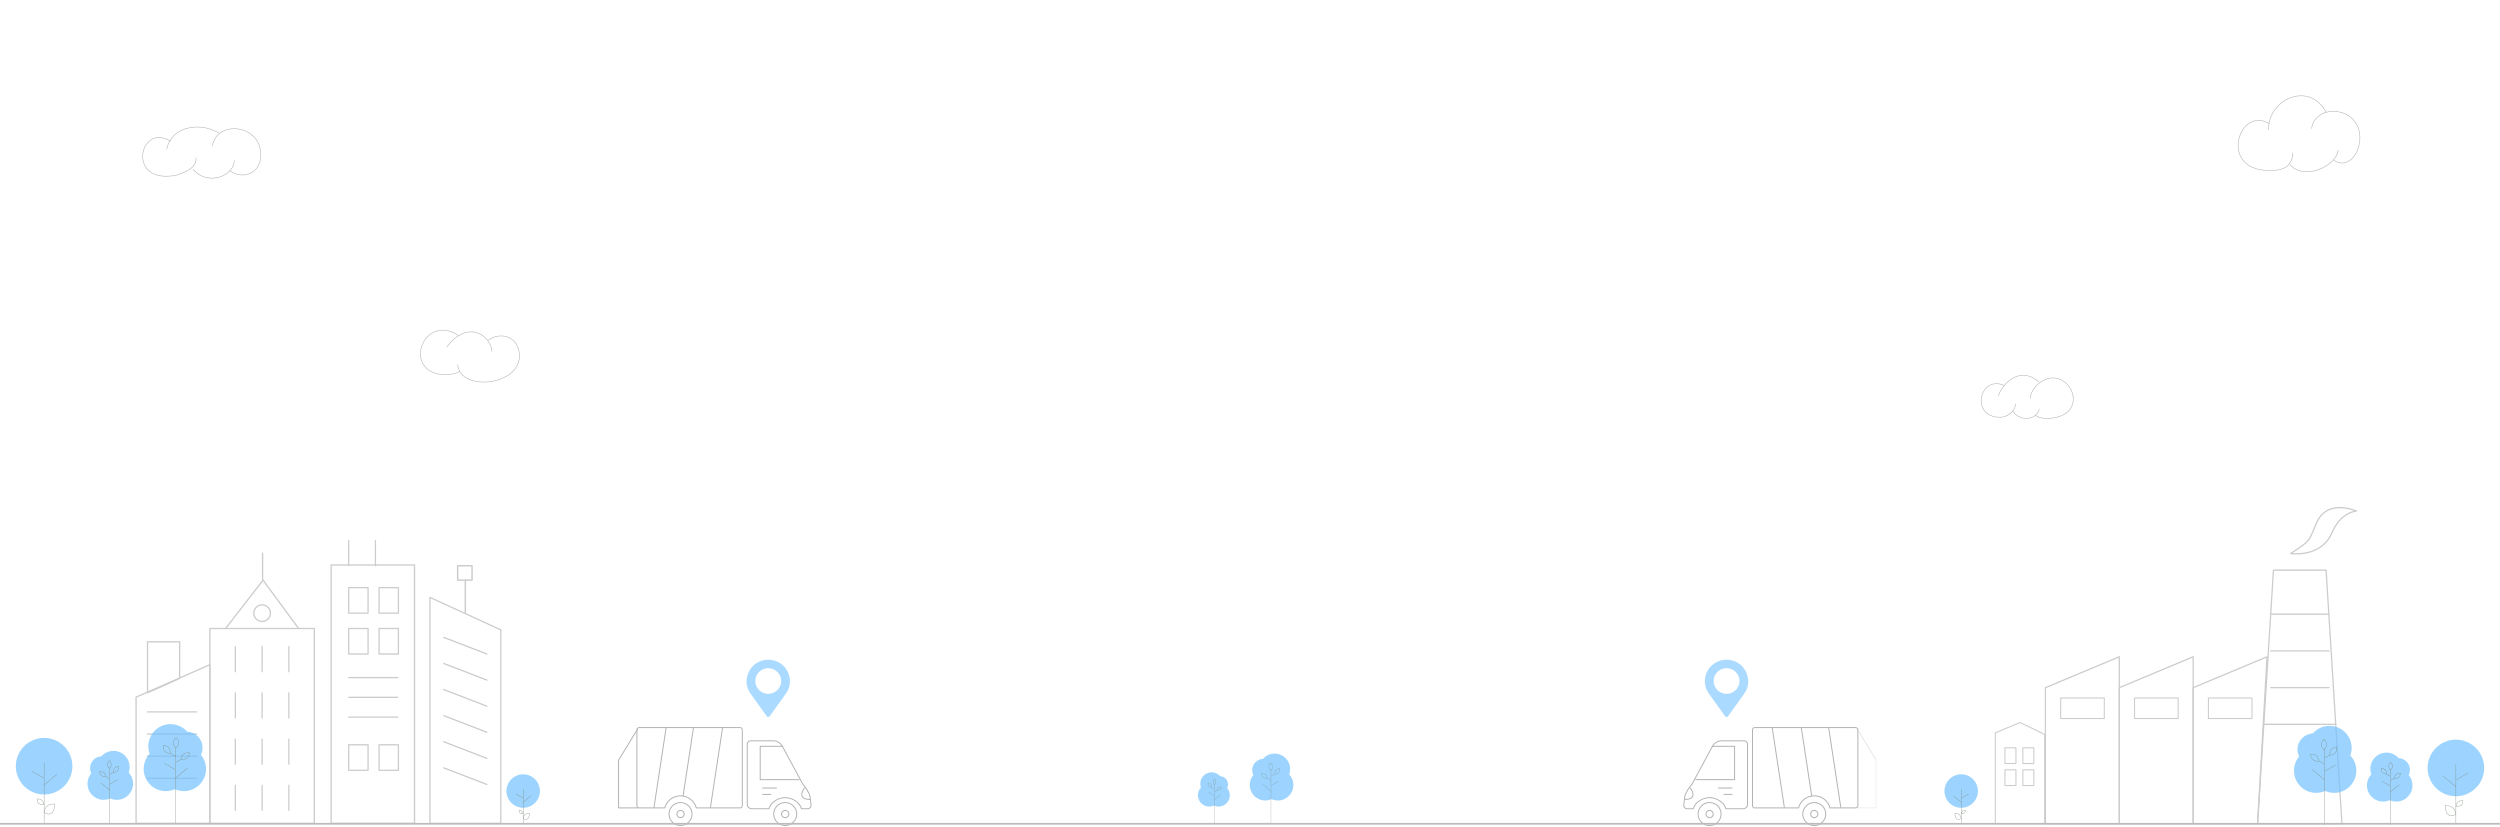 <svg width="1366" height="452" viewBox="0 0 1366 452" fill="none" xmlns="http://www.w3.org/2000/svg">
<g clip-path="url(#clip0_1286_5046)">
<path opacity="0.6" d="M431.407 370.045C430.229 363.697 424.016 359.496 417.586 360.669C412 361.684 407.915 366.565 407.906 372.704C407.928 374.696 408.644 376.95 410.086 378.968C413.009 383.061 415.944 387.151 418.875 391.241C419.385 391.954 420.132 391.954 420.642 391.247C423.574 387.154 426.516 383.072 429.428 378.971C431.342 376.274 432.009 373.28 431.407 370.045ZM419.766 379.11C415.857 379.11 412.689 375.974 412.689 372.104C412.689 368.236 415.857 365.098 419.766 365.098C423.672 365.098 426.841 368.236 426.841 372.104C426.841 375.974 423.673 379.11 419.766 379.11Z" fill="#72C2FF"/>
<g opacity="0.3">
<path fill-rule="evenodd" clip-rule="evenodd" d="M429.041 438.78C425.723 438.78 423.023 441.48 423.023 444.797C423.023 448.117 425.723 450.816 429.041 450.816C432.361 450.816 435.061 448.116 435.061 444.797C435.061 441.48 432.361 438.78 429.041 438.78ZM429.041 451.356C425.425 451.356 422.483 448.414 422.483 444.797C422.483 441.182 425.425 438.24 429.041 438.24C432.658 438.24 435.601 441.181 435.601 444.797C435.601 448.414 432.658 451.356 429.041 451.356ZM371.838 438.78C368.52 438.78 365.821 441.48 365.821 444.797C365.821 448.117 368.52 450.816 371.838 450.816C375.156 450.816 377.857 448.116 377.857 444.797C377.857 441.48 375.156 438.78 371.838 438.78ZM371.838 451.356C368.223 451.356 365.281 448.414 365.281 444.797C365.281 441.182 368.222 438.24 371.838 438.24C375.455 438.24 378.397 441.181 378.397 444.797C378.397 448.414 375.455 451.356 371.838 451.356Z" fill="black"/>
<path fill-rule="evenodd" clip-rule="evenodd" d="M380.667 441.18H404.375C404.894 441.18 405.317 440.757 405.317 440.238V398.761C405.317 398.241 404.894 397.818 404.375 397.818H349.218C348.698 397.818 348.275 398.241 348.275 398.761V440.238C348.275 440.757 348.698 441.18 349.218 441.18H363C364.142 437.275 367.744 434.564 371.832 434.564C375.921 434.564 379.524 437.275 380.667 441.18ZM404.376 441.721H380.462C380.34 441.721 380.234 441.638 380.202 441.52C379.188 437.742 375.746 435.105 371.832 435.105C367.918 435.105 364.477 437.742 363.464 441.519C363.433 441.638 363.326 441.72 363.203 441.72H349.217C348.398 441.72 347.734 441.056 347.734 440.238V398.761C347.734 397.943 348.398 397.278 349.217 397.278H404.375C405.193 397.278 405.858 397.943 405.858 398.761V440.238C405.858 441.055 405.193 441.72 404.375 441.72" fill="black"/>
<path fill-rule="evenodd" clip-rule="evenodd" d="M438.138 441.623H441.185C441.75 441.623 442.233 441.411 442.545 441.028C442.858 440.644 442.967 440.127 442.852 439.575L442.849 439.553L442.259 434.858C441.995 433.63 439.525 429.595 438.524 428.755C438.498 428.733 438.476 428.706 438.459 428.676L427.057 407.559C426.564 406.864 425.199 405.264 423.02 405.047H410.706C410.692 405.047 410.677 405.046 410.664 405.044C410.103 404.956 409.579 405.091 409.187 405.427C408.796 405.762 408.58 406.26 408.58 406.827V439.469C408.58 440.656 409.546 441.622 410.733 441.622H419.957C420.417 439.996 421.622 438.478 423.372 437.331C425.088 436.204 427.157 435.558 429.047 435.558C430.939 435.558 433.008 436.204 434.723 437.331C436.474 438.478 437.679 439.996 438.138 441.623ZM441.185 442.164H437.93C437.806 442.164 437.697 442.078 437.668 441.957C436.982 439.127 433.354 436.098 429.047 436.098C424.741 436.098 421.114 439.127 420.428 441.957C420.399 442.078 420.29 442.163 420.165 442.163H410.733C409.248 442.163 408.039 440.954 408.039 439.469V406.827C408.039 406.098 408.322 405.455 408.836 405.016C409.344 404.582 410.014 404.4 410.726 404.507H423.032C423.041 404.507 423.05 404.507 423.058 404.509C425.482 404.741 426.976 406.51 427.506 407.261C427.512 407.269 427.518 407.279 427.523 407.288L438.911 428.376C440.041 429.371 442.513 433.426 442.79 434.757L442.793 434.779L443.383 439.476C443.528 440.188 443.378 440.858 442.963 441.37C442.546 441.882 441.914 442.163 441.184 442.163" fill="black"/>
<path fill-rule="evenodd" clip-rule="evenodd" d="M436.581 426.25H415.375C415.227 426.25 415.105 426.129 415.105 425.98V407.783C415.105 407.634 415.227 407.514 415.375 407.514H427.605C427.754 407.514 427.876 407.634 427.876 407.783C427.876 407.933 427.754 408.054 427.605 408.054H415.645V425.71H436.581C436.73 425.71 436.851 425.831 436.851 425.98C436.851 426.129 436.73 426.25 436.581 426.25ZM424.239 430.843H416.748C416.599 430.843 416.477 430.722 416.477 430.574C416.477 430.423 416.599 430.302 416.748 430.302H424.239C424.388 430.302 424.509 430.423 424.509 430.574C424.509 430.722 424.388 430.843 424.239 430.843ZM357.342 441.449C357.327 441.449 357.314 441.449 357.301 441.447C357.153 441.424 357.051 441.285 357.073 441.139L363.678 397.737C363.701 397.59 363.839 397.487 363.987 397.512C364.134 397.534 364.234 397.671 364.213 397.819L357.608 441.219C357.588 441.354 357.473 441.449 357.342 441.449ZM388.182 441.449C388.169 441.449 388.155 441.449 388.141 441.447C387.994 441.424 387.893 441.285 387.915 441.139L394.522 397.737C394.544 397.59 394.681 397.487 394.829 397.512C394.977 397.534 395.078 397.671 395.056 397.819L388.45 441.219C388.429 441.354 388.314 441.449 388.182 441.449ZM373.236 435.22C373.221 435.22 373.208 435.219 373.195 435.216C373.047 435.193 372.945 435.057 372.968 434.909L378.625 397.737C378.647 397.59 378.784 397.488 378.932 397.511C379.08 397.534 379.181 397.672 379.159 397.819L373.502 434.989C373.482 435.124 373.367 435.22 373.236 435.22ZM421.131 434.334H416.748C416.599 434.334 416.477 434.212 416.477 434.064C416.477 433.915 416.599 433.793 416.748 433.793H421.13C421.28 433.793 421.401 433.915 421.401 434.064C421.401 434.212 421.28 434.334 421.131 434.334ZM442.516 437.076C440.18 437.076 438.7 436.498 438.112 435.357C437.095 433.383 439.178 430.532 439.267 430.412C439.356 430.292 439.525 430.266 439.645 430.355C439.764 430.444 439.789 430.613 439.701 430.733C439.682 430.76 437.729 433.437 438.593 435.11C439.1 436.094 440.506 436.573 442.762 436.533C442.912 436.526 443.035 436.649 443.037 436.798C443.039 436.947 442.921 437.071 442.772 437.074L442.516 437.076Z" fill="black"/>
<path fill-rule="evenodd" clip-rule="evenodd" d="M348.276 441.72H337.973C337.825 441.72 337.703 441.599 337.703 441.449V415.366C337.703 415.317 337.716 415.269 337.743 415.226L348.144 398.226C348.222 398.099 348.388 398.059 348.515 398.136C348.643 398.215 348.682 398.382 348.606 398.508L338.244 415.442V441.18H348.276C348.426 441.18 348.547 441.301 348.547 441.449C348.547 441.599 348.426 441.72 348.276 441.72Z" fill="black"/>
<path fill-rule="evenodd" clip-rule="evenodd" d="M371.837 443.088C370.893 443.088 370.127 443.855 370.127 444.797C370.127 445.741 370.893 446.509 371.837 446.509C372.78 446.509 373.547 445.741 373.547 444.797C373.547 443.855 372.78 443.088 371.837 443.088ZM371.837 447.049C370.596 447.049 369.586 446.039 369.586 444.797C369.586 443.557 370.596 442.549 371.837 442.549C373.078 442.549 374.088 443.557 374.088 444.797C374.088 446.04 373.078 447.049 371.837 447.049ZM429.04 443.088C428.098 443.088 427.332 443.855 427.332 444.797C427.332 445.741 428.098 446.509 429.04 446.509C429.984 446.509 430.751 445.741 430.751 444.797C430.751 443.855 429.983 443.088 429.04 443.088ZM429.04 447.049C427.8 447.049 426.792 446.039 426.792 444.797C426.792 443.557 427.8 442.549 429.04 442.549C430.281 442.549 431.291 443.557 431.291 444.797C431.291 446.04 430.281 447.049 429.04 447.049Z" fill="black"/>
</g>
<path opacity="0.6" d="M931.749 370.045C932.927 363.697 939.141 359.496 945.57 360.669C951.157 361.684 955.241 366.565 955.25 372.704C955.228 374.696 954.512 376.95 953.07 378.968C950.147 383.061 947.212 387.151 944.281 391.241C943.771 391.954 943.024 391.954 942.514 391.247C939.583 387.154 936.64 383.072 933.728 378.971C931.815 376.274 931.148 373.28 931.749 370.045ZM943.39 379.11C947.3 379.11 950.467 375.974 950.467 372.104C950.467 368.236 947.3 365.098 943.39 365.098C939.484 365.098 936.315 368.236 936.315 372.104C936.315 375.974 939.483 379.11 943.39 379.11Z" fill="#72C2FF"/>
<g opacity="0.3">
<path fill-rule="evenodd" clip-rule="evenodd" d="M934.115 438.78C937.433 438.78 940.133 441.48 940.133 444.797C940.133 448.117 937.433 450.816 934.115 450.816C930.795 450.816 928.095 448.116 928.095 444.797C928.095 441.48 930.795 438.78 934.115 438.78ZM934.115 451.356C937.731 451.356 940.673 448.414 940.673 444.797C940.673 441.182 937.731 438.24 934.115 438.24C930.498 438.24 927.555 441.181 927.555 444.797C927.555 448.414 930.498 451.356 934.115 451.356ZM991.318 438.78C994.636 438.78 997.335 441.48 997.335 444.797C997.335 448.117 994.636 450.816 991.318 450.816C988 450.816 985.299 448.116 985.299 444.797C985.299 441.48 988 438.78 991.318 438.78ZM991.318 451.356C994.933 451.356 997.875 448.414 997.875 444.797C997.875 441.182 994.934 438.24 991.318 438.24C987.701 438.24 984.76 441.181 984.76 444.797C984.76 448.414 987.701 451.356 991.318 451.356Z" fill="black"/>
<path fill-rule="evenodd" clip-rule="evenodd" d="M982.481 441.18H958.773C958.255 441.18 957.831 440.757 957.831 440.238V398.761C957.831 398.241 958.255 397.818 958.773 397.818H1013.93C1014.45 397.818 1014.87 398.241 1014.87 398.761V440.238C1014.87 440.757 1014.45 441.18 1013.93 441.18H1000.15C999.006 437.275 995.404 434.564 991.316 434.564C987.227 434.564 983.624 437.275 982.481 441.18ZM958.772 441.721H982.686C982.808 441.721 982.915 441.638 982.947 441.52C983.96 437.742 987.403 435.105 991.316 435.105C995.23 435.105 998.671 437.742 999.684 441.519C999.715 441.638 999.823 441.72 999.945 441.72H1013.93C1014.75 441.72 1015.41 441.056 1015.41 440.238V398.761C1015.41 397.943 1014.75 397.278 1013.93 397.278H958.773C957.956 397.278 957.291 397.943 957.291 398.761V440.238C957.291 441.055 957.956 441.72 958.773 441.72" fill="black"/>
<path fill-rule="evenodd" clip-rule="evenodd" d="M925.026 441.623H921.979C921.414 441.623 920.931 441.411 920.619 441.028C920.306 440.644 920.197 440.127 920.312 439.575L920.315 439.553L920.905 434.857C921.169 433.63 923.639 429.595 924.64 428.755C924.666 428.733 924.688 428.706 924.705 428.676L936.107 407.559C936.601 406.864 937.965 405.264 940.144 405.047H952.458C952.472 405.047 952.487 405.045 952.5 405.044C953.061 404.956 953.585 405.091 953.977 405.427C954.368 405.762 954.584 406.26 954.584 406.827V439.469C954.584 440.656 953.618 441.622 952.431 441.622H943.207C942.748 439.996 941.542 438.478 939.792 437.33C938.076 436.203 936.007 435.557 934.117 435.557C932.225 435.557 930.156 436.203 928.441 437.33C926.69 438.478 925.485 439.996 925.026 441.623ZM921.979 442.164H925.234C925.358 442.164 925.467 442.078 925.496 441.957C926.182 439.127 929.81 436.098 934.117 436.098C938.423 436.098 942.05 439.127 942.736 441.957C942.765 442.078 942.874 442.163 942.999 442.163H952.431C953.916 442.163 955.125 440.954 955.125 439.469V406.827C955.125 406.098 954.842 405.455 954.328 405.016C953.82 404.582 953.15 404.4 952.438 404.507H940.132C940.123 404.507 940.114 404.507 940.106 404.508C937.682 404.741 936.188 406.51 935.659 407.261C935.652 407.269 935.646 407.278 935.641 407.288L924.253 428.376C923.123 429.371 920.652 433.426 920.375 434.757L920.371 434.779L919.781 439.476C919.637 440.188 919.786 440.858 920.201 441.37C920.618 441.882 921.25 442.163 921.98 442.163" fill="black"/>
<path fill-rule="evenodd" clip-rule="evenodd" d="M926.567 426.25H947.774C947.922 426.25 948.043 426.129 948.043 425.98V407.783C948.043 407.634 947.922 407.514 947.774 407.514H935.543C935.394 407.514 935.273 407.634 935.273 407.783C935.273 407.933 935.394 408.054 935.543 408.054H947.503V425.71H926.567C926.418 425.71 926.298 425.831 926.298 425.98C926.298 426.129 926.418 426.25 926.567 426.25ZM938.91 430.843H946.401C946.55 430.843 946.671 430.722 946.671 430.574C946.671 430.423 946.55 430.302 946.401 430.302H938.91C938.761 430.302 938.639 430.423 938.639 430.574C938.639 430.722 938.761 430.843 938.91 430.843ZM1005.81 441.449C1005.82 441.449 1005.83 441.449 1005.85 441.447C1006 441.424 1006.1 441.285 1006.08 441.139L999.47 397.737C999.447 397.59 999.31 397.487 999.162 397.512C999.015 397.534 998.914 397.671 998.936 397.819L1005.54 441.219C1005.56 441.354 1005.68 441.449 1005.81 441.449ZM974.966 441.449C974.98 441.449 974.994 441.449 975.007 441.447C975.154 441.424 975.256 441.285 975.233 441.139L968.627 397.737C968.604 397.59 968.467 397.487 968.32 397.512C968.172 397.534 968.07 397.671 968.093 397.819L974.699 441.219C974.72 441.354 974.835 441.449 974.966 441.449ZM989.913 435.22C989.927 435.22 989.94 435.219 989.954 435.216C990.102 435.193 990.203 435.057 990.18 434.909L984.524 397.737C984.502 397.59 984.364 397.488 984.216 397.511C984.068 397.534 983.968 397.672 983.99 397.819L989.646 434.989C989.666 435.124 989.782 435.22 989.913 435.22ZM942.017 434.334H946.401C946.55 434.334 946.671 434.212 946.671 434.064C946.671 433.915 946.55 433.793 946.401 433.793H942.018C941.868 433.793 941.747 433.915 941.747 434.064C941.747 434.212 941.868 434.334 942.017 434.334ZM920.633 437.076C922.968 437.076 924.448 436.498 925.036 435.357C926.053 433.383 923.97 430.532 923.882 430.412C923.793 430.292 923.624 430.266 923.503 430.355C923.385 430.444 923.359 430.613 923.447 430.733C923.466 430.76 925.42 433.437 924.555 435.11C924.049 436.094 922.643 436.573 920.386 436.533C920.236 436.526 920.114 436.649 920.111 436.798C920.109 436.947 920.228 437.071 920.377 437.074L920.633 437.076Z" fill="black"/>
<mask id="mask0_1286_5046" style="mask-type:luminance" maskUnits="userSpaceOnUse" x="1014" y="398" width="12" height="44">
<g opacity="0.3">
<path d="M1025.45 398.097H1014.5V441.72H1025.45V398.097Z" fill="white"/>
</g>
</mask>
<g mask="url(#mask0_1286_5046)">
<path fill-rule="evenodd" clip-rule="evenodd" d="M1014.87 441.72H1025.17C1025.32 441.72 1025.45 441.599 1025.45 441.449V415.366C1025.45 415.317 1025.43 415.269 1025.41 415.226L1015 398.226C1014.93 398.099 1014.76 398.059 1014.63 398.136C1014.51 398.215 1014.47 398.382 1014.54 398.508L1024.9 415.442V441.18H1014.87C1014.72 441.18 1014.6 441.301 1014.6 441.449C1014.6 441.599 1014.72 441.72 1014.87 441.72Z" fill="black"/>
</g>
<path fill-rule="evenodd" clip-rule="evenodd" d="M991.319 443.088C992.263 443.088 993.03 443.855 993.03 444.797C993.03 445.741 992.263 446.509 991.319 446.509C990.376 446.509 989.609 445.741 989.609 444.797C989.609 443.855 990.376 443.088 991.319 443.088ZM991.319 447.049C992.56 447.049 993.57 446.039 993.57 444.797C993.57 443.557 992.56 442.549 991.319 442.549C990.078 442.549 989.068 443.557 989.068 444.797C989.068 446.04 990.078 447.049 991.319 447.049ZM934.116 443.088C935.058 443.088 935.825 443.855 935.825 444.797C935.825 445.741 935.058 446.509 934.116 446.509C933.172 446.509 932.405 445.741 932.405 444.797C932.405 443.855 933.173 443.088 934.116 443.088ZM934.116 447.049C935.356 447.049 936.364 446.039 936.364 444.797C936.364 443.557 935.356 442.549 934.116 442.549C932.875 442.549 931.865 443.557 931.865 444.797C931.865 446.04 932.875 447.049 934.116 447.049Z" fill="black"/>
</g>
<g opacity="0.2">
<path fill-rule="evenodd" clip-rule="evenodd" d="M115.04 449.528H171.388V343.773H115.04V449.53V449.528ZM171.748 450.249H114.681C114.482 450.249 114.32 450.087 114.32 449.888V343.41C114.32 343.211 114.482 343.05 114.681 343.05H171.749C171.948 343.05 172.11 343.211 172.11 343.41V449.888C172.11 450.087 171.947 450.249 171.748 450.249ZM181.305 449.518H226.114V309.076H181.305V449.518ZM226.485 450.26H180.933C180.729 450.26 180.563 450.094 180.563 449.888V308.706C180.563 308.501 180.729 308.335 180.933 308.335H226.485C226.69 308.335 226.855 308.501 226.855 308.706V449.887C226.855 450.094 226.69 450.26 226.485 450.26Z" fill="black"/>
<path fill-rule="evenodd" clip-rule="evenodd" d="M128.594 367.412C128.403 367.412 128.246 367.257 128.246 367.064V353.306C128.246 353.114 128.403 352.957 128.594 352.957C128.787 352.957 128.943 353.114 128.943 353.306V367.064C128.943 367.257 128.787 367.412 128.594 367.412ZM128.594 392.672C128.403 392.672 128.246 392.516 128.246 392.324V378.562C128.246 378.37 128.403 378.214 128.594 378.214C128.787 378.214 128.943 378.37 128.943 378.562V392.323C128.943 392.515 128.787 392.672 128.594 392.672ZM128.594 417.93C128.403 417.93 128.246 417.773 128.246 417.581V403.822C128.246 403.629 128.403 403.474 128.594 403.474C128.787 403.474 128.943 403.629 128.943 403.822V417.581C128.943 417.773 128.787 417.93 128.594 417.93ZM128.594 443.187C128.403 443.187 128.246 443.032 128.246 442.839V429.081C128.246 428.889 128.403 428.733 128.594 428.733C128.787 428.733 128.943 428.889 128.943 429.081V442.839C128.943 443.032 128.787 443.187 128.594 443.187ZM143.214 367.412C143.023 367.412 142.865 367.257 142.865 367.064V353.306C142.865 353.114 143.023 352.957 143.214 352.957C143.407 352.957 143.562 353.114 143.562 353.306V367.064C143.562 367.257 143.407 367.412 143.214 367.412ZM190.522 309.473C190.331 309.473 190.173 309.316 190.173 309.125V295.366C190.173 295.174 190.331 295.018 190.522 295.018C190.715 295.018 190.87 295.174 190.87 295.366V309.125C190.87 309.316 190.715 309.473 190.522 309.473ZM205.143 309.473C204.951 309.473 204.795 309.316 204.795 309.125V295.366C204.795 295.174 204.951 295.018 205.143 295.018C205.335 295.018 205.492 295.174 205.492 295.366V309.125C205.492 309.316 205.335 309.473 205.143 309.473ZM254.257 335.34C254.037 335.34 253.858 335.162 253.858 334.941V316.995C253.858 316.774 254.037 316.596 254.257 316.596C254.477 316.596 254.655 316.774 254.655 316.995V334.942C254.655 335.162 254.477 335.34 254.257 335.34ZM143.214 392.672C143.023 392.672 142.865 392.516 142.865 392.324V378.562C142.865 378.37 143.023 378.214 143.214 378.214C143.407 378.214 143.562 378.37 143.562 378.562V392.323C143.562 392.515 143.407 392.672 143.214 392.672ZM143.214 417.93C143.023 417.93 142.865 417.773 142.865 417.581V403.822C142.865 403.629 143.023 403.474 143.214 403.474C143.407 403.474 143.562 403.629 143.562 403.822V417.581C143.562 417.773 143.407 417.93 143.214 417.93ZM143.214 443.187C143.023 443.187 142.865 443.032 142.865 442.839V429.081C142.865 428.889 143.023 428.733 143.214 428.733C143.407 428.733 143.562 428.889 143.562 429.081V442.839C143.562 443.032 143.407 443.187 143.214 443.187ZM157.832 367.412C157.641 367.412 157.484 367.257 157.484 367.064V353.306C157.484 353.114 157.641 352.957 157.832 352.957C158.025 352.957 158.181 353.114 158.181 353.306V367.064C158.181 367.257 158.025 367.412 157.832 367.412ZM157.832 392.672C157.641 392.672 157.484 392.516 157.484 392.324V378.562C157.484 378.37 157.641 378.214 157.832 378.214C158.025 378.214 158.181 378.37 158.181 378.562V392.323C158.181 392.515 158.025 392.672 157.832 392.672ZM157.832 417.93C157.641 417.93 157.484 417.773 157.484 417.581V403.822C157.484 403.629 157.641 403.474 157.832 403.474C158.025 403.474 158.181 403.629 158.181 403.822V417.581C158.181 417.773 158.025 417.93 157.832 417.93ZM157.832 443.187C157.641 443.187 157.484 443.032 157.484 442.839V429.081C157.484 428.889 157.641 428.733 157.832 428.733C158.025 428.733 158.181 428.889 158.181 429.081V442.839C158.181 443.032 158.025 443.187 157.832 443.187ZM163.17 343.772C163.06 343.772 162.951 343.72 162.88 343.625L143.718 317.592L123.544 343.632C123.421 343.789 123.196 343.817 123.038 343.696C122.881 343.573 122.852 343.348 122.974 343.189L143.441 316.774C143.509 316.685 143.614 316.632 143.725 316.632C143.727 316.632 143.729 316.632 143.731 316.634C143.843 316.634 143.949 316.689 144.016 316.781L163.46 343.198C163.58 343.359 163.545 343.584 163.384 343.703C163.321 343.75 163.246 343.773 163.171 343.773" fill="black"/>
<path fill-rule="evenodd" clip-rule="evenodd" d="M143.222 330.854C140.917 330.854 139.04 332.726 139.04 335.029C139.04 337.334 140.917 339.208 143.222 339.208C145.523 339.208 147.396 337.334 147.396 335.029C147.396 332.726 145.523 330.854 143.222 330.854ZM143.222 339.929C140.518 339.929 138.32 337.73 138.32 335.029C138.32 332.33 140.519 330.134 143.222 330.134C145.921 330.134 148.117 332.33 148.117 335.029C148.117 337.73 145.921 339.929 143.222 339.929ZM74.713 449.528H114.323V363.723L74.713 381.153V449.528ZM114.685 450.249H74.353C74.153 450.249 73.992 450.088 73.992 449.888V380.919C73.992 380.776 74.078 380.645 74.207 380.588L114.54 362.842C114.651 362.794 114.779 362.804 114.881 362.87C114.984 362.937 115.044 363.051 115.044 363.173V449.89C115.044 450.089 114.883 450.251 114.685 450.251V450.249ZM235.277 449.535H273.288V344.38L235.277 326.959V449.535ZM273.64 450.243H234.924C234.729 450.243 234.571 450.084 234.571 449.888V326.409C234.571 326.289 234.632 326.176 234.732 326.112C234.835 326.046 234.962 326.038 235.072 326.088L273.787 343.833C273.912 343.891 273.994 344.016 273.994 344.155V449.888C273.994 450.084 273.834 450.243 273.64 450.243Z" fill="black"/>
<path fill-rule="evenodd" clip-rule="evenodd" d="M107.424 389.345H80.603C80.403 389.345 80.242 389.184 80.242 388.984C80.242 388.785 80.403 388.623 80.603 388.623H107.424C107.623 388.623 107.784 388.785 107.784 388.984C107.784 389.183 107.623 389.345 107.424 389.345ZM217.345 370.603H190.525C190.326 370.603 190.164 370.44 190.164 370.241C190.164 370.044 190.326 369.882 190.525 369.882H217.346C217.545 369.882 217.706 370.043 217.706 370.242C217.706 370.441 217.545 370.602 217.346 370.602M217.345 381.391H190.525C190.326 381.391 190.164 381.23 190.164 381.031C190.164 380.832 190.326 380.67 190.525 380.67H217.346C217.545 380.67 217.706 380.832 217.706 381.031C217.706 381.23 217.545 381.391 217.346 381.391M217.345 392.181H190.525C190.326 392.181 190.164 392.018 190.164 391.819C190.164 391.62 190.326 391.459 190.525 391.459H217.346C217.545 391.459 217.706 391.62 217.706 391.819C217.706 392.018 217.545 392.18 217.346 392.18M107.424 401.443H80.603C80.403 401.443 80.242 401.28 80.242 401.08C80.242 400.882 80.403 400.721 80.603 400.721H107.424C107.623 400.721 107.784 400.882 107.784 401.081C107.784 401.281 107.623 401.443 107.424 401.443ZM107.424 413.542H80.603C80.403 413.542 80.242 413.381 80.242 413.182C80.242 412.983 80.403 412.821 80.603 412.821H107.424C107.623 412.821 107.784 412.983 107.784 413.182C107.784 413.381 107.623 413.542 107.424 413.542ZM107.424 425.642H80.603C80.403 425.642 80.242 425.481 80.242 425.281C80.242 425.082 80.403 424.921 80.603 424.921H107.424C107.623 424.921 107.784 425.082 107.784 425.281C107.784 425.481 107.623 425.642 107.424 425.642ZM80.963 351.03V378.006L97.787 370.443V351.03H80.963ZM80.603 378.924C80.534 378.924 80.466 378.905 80.406 378.867C80.304 378.8 80.242 378.687 80.242 378.563V350.669C80.242 350.471 80.403 350.309 80.603 350.309H98.147C98.346 350.309 98.508 350.471 98.508 350.669V370.676C98.508 370.818 98.424 370.948 98.295 371.005L80.75 378.892C80.702 378.914 80.653 378.924 80.603 378.924ZM190.874 334.681H200.766V321.443H190.874V334.681ZM201.115 335.38H190.525C190.332 335.38 190.176 335.224 190.176 335.031V321.094C190.176 320.901 190.332 320.745 190.525 320.745H201.115C201.308 320.745 201.463 320.901 201.463 321.094V335.031C201.463 335.224 201.308 335.38 201.115 335.38ZM207.457 334.681H217.347V321.443H207.457V334.681ZM217.695 335.38H207.108C206.914 335.38 206.758 335.224 206.758 335.031V321.094C206.758 320.901 206.914 320.745 207.108 320.745H217.695C217.889 320.745 218.044 320.901 218.044 321.094V335.031C218.044 335.224 217.889 335.38 217.695 335.38ZM190.874 356.998H200.766V343.761H190.874V356.998ZM201.115 357.696H190.525C190.332 357.696 190.176 357.539 190.176 357.347V343.412C190.176 343.218 190.332 343.061 190.525 343.061H201.115C201.308 343.061 201.463 343.218 201.463 343.412V357.347C201.463 357.539 201.308 357.696 201.115 357.696ZM207.457 356.998H217.347V343.761H207.457V356.998ZM217.695 357.696H207.108C206.914 357.696 206.758 357.539 206.758 357.347V343.412C206.758 343.218 206.914 343.061 207.108 343.061H217.695C217.889 343.061 218.044 343.218 218.044 343.412V357.347C218.044 357.539 217.889 357.696 217.695 357.696ZM190.874 420.546H200.766V407.305H190.874V420.545V420.546ZM201.115 421.244H190.525C190.332 421.244 190.176 421.088 190.176 420.895V406.958C190.176 406.764 190.332 406.608 190.525 406.608H201.115C201.308 406.608 201.463 406.764 201.463 406.958V420.895C201.463 421.088 201.308 421.244 201.115 421.244ZM207.457 420.546H217.347V407.305H207.457V420.545V420.546ZM217.695 421.244H207.108C206.914 421.244 206.758 421.088 206.758 420.895V406.958C206.758 406.764 206.914 406.608 207.108 406.608H217.695C217.889 406.608 218.044 406.764 218.044 406.958V420.895C218.044 421.088 217.889 421.244 217.695 421.244ZM266.047 357.708C266.004 357.708 265.961 357.699 265.917 357.684L242.341 348.602C242.156 348.53 242.063 348.322 242.135 348.136C242.206 347.951 242.415 347.857 242.6 347.931L266.178 357.011C266.363 357.082 266.455 357.291 266.383 357.476C266.328 357.619 266.191 357.708 266.047 357.708ZM266.047 371.967C266.004 371.967 265.961 371.957 265.917 371.942L242.341 362.86C242.156 362.788 242.063 362.58 242.135 362.393C242.206 362.208 242.415 362.115 242.6 362.188L266.178 371.269C266.363 371.341 266.455 371.549 266.383 371.734C266.328 371.877 266.191 371.967 266.047 371.967ZM266.047 386.223C266.004 386.223 265.961 386.214 265.917 386.199L242.341 377.118C242.156 377.045 242.063 376.838 242.135 376.651C242.206 376.466 242.415 376.373 242.6 376.446L266.178 385.526C266.363 385.597 266.455 385.806 266.383 385.991C266.328 386.134 266.191 386.223 266.047 386.223ZM266.047 400.481C266.004 400.481 265.961 400.474 265.917 400.457L242.341 391.376C242.156 391.304 242.063 391.095 242.135 390.909C242.206 390.724 242.415 390.631 242.6 390.703L266.178 399.785C266.363 399.856 266.455 400.064 266.383 400.25C266.328 400.394 266.191 400.481 266.047 400.481ZM266.047 414.739C266.004 414.739 265.961 414.732 265.917 414.715L242.341 405.633C242.155 405.561 242.063 405.351 242.135 405.166C242.206 404.981 242.415 404.887 242.6 404.959L266.178 414.042C266.363 414.113 266.455 414.322 266.383 414.508C266.328 414.651 266.191 414.739 266.047 414.739ZM266.047 428.997C266.004 428.997 265.961 428.99 265.917 428.973L242.341 419.89C242.155 419.819 242.063 419.61 242.135 419.425C242.206 419.239 242.415 419.146 242.6 419.218L266.178 428.301C266.363 428.371 266.455 428.581 266.383 428.766C266.328 428.909 266.191 428.997 266.047 428.997ZM250.462 316.597H257.532V309.522H250.462V316.597ZM257.93 317.392H250.063C249.844 317.392 249.666 317.215 249.666 316.994V309.124C249.666 308.904 249.844 308.727 250.064 308.727H257.93C258.15 308.727 258.329 308.904 258.329 309.124V316.994C258.329 317.215 258.15 317.392 257.93 317.392ZM143.479 317.355C143.279 317.355 143.118 317.194 143.118 316.995V302.245C143.118 302.045 143.279 301.884 143.479 301.884C143.678 301.884 143.839 302.045 143.839 302.245V316.993C143.839 317.192 143.678 317.354 143.479 317.354" fill="black"/>
</g>
<g opacity="0.2">
<path fill-rule="evenodd" clip-rule="evenodd" d="M1233.93 449.686H1279.26L1270.64 311.88H1242.55L1233.93 449.686ZM1279.64 450.393H1233.56C1233.46 450.393 1233.37 450.353 1233.3 450.281C1233.23 450.21 1233.2 450.115 1233.2 450.016L1241.87 311.504C1241.88 311.318 1242.03 311.172 1242.22 311.172H1270.98C1271.16 311.172 1271.32 311.318 1271.33 311.504L1279.99 450.016C1280 450.115 1279.96 450.21 1279.9 450.281C1279.83 450.353 1279.74 450.393 1279.64 450.393Z" fill="black"/>
<path fill-rule="evenodd" clip-rule="evenodd" d="M1198.7 449.686H1233.22L1238.33 359.4L1198.7 375.983L1198.7 449.686ZM1233.56 450.393H1198.35C1198.15 450.393 1197.99 450.234 1197.99 450.039V375.749C1197.99 375.606 1198.08 375.478 1198.21 375.422L1238.57 358.53C1238.69 358.483 1238.82 358.498 1238.92 358.568C1239.01 358.639 1239.07 358.755 1239.06 358.877L1233.91 450.059C1233.9 450.246 1233.74 450.393 1233.56 450.393Z" fill="black"/>
<path fill-rule="evenodd" clip-rule="evenodd" d="M1206.97 392.307H1230.23V381.661H1206.97V392.307ZM1230.52 392.882H1206.68C1206.52 392.882 1206.39 392.752 1206.39 392.595V381.375C1206.39 381.215 1206.52 381.086 1206.68 381.086H1230.52C1230.67 381.086 1230.8 381.215 1230.8 381.375V392.595C1230.8 392.752 1230.67 392.882 1230.52 392.882ZM1158.34 449.686H1198V359.388L1158.34 375.982V449.685L1158.34 449.686ZM1198.35 450.393H1157.99C1157.79 450.393 1157.63 450.234 1157.63 450.039V375.749C1157.63 375.606 1157.72 375.478 1157.85 375.422L1198.21 358.53C1198.32 358.487 1198.45 358.497 1198.55 358.563C1198.65 358.629 1198.7 358.738 1198.7 358.857V450.039C1198.7 450.234 1198.55 450.393 1198.35 450.393Z" fill="black"/>
<path fill-rule="evenodd" clip-rule="evenodd" d="M1166.6 392.307H1189.86V381.661H1166.6V392.307ZM1190.15 392.882H1166.31C1166.16 392.882 1166.03 392.752 1166.03 392.595V381.375C1166.03 381.215 1166.16 381.086 1166.31 381.086H1190.15C1190.31 381.086 1190.44 381.215 1190.44 381.375V392.595C1190.44 392.752 1190.31 392.882 1190.15 392.882ZM1117.97 449.686H1157.63V359.388L1117.97 375.982V449.686ZM1157.99 450.393H1117.62C1117.42 450.393 1117.27 450.234 1117.27 450.039V375.749C1117.27 375.606 1117.35 375.478 1117.48 375.422L1157.85 358.53C1157.96 358.487 1158.08 358.497 1158.18 358.563C1158.28 358.629 1158.34 358.738 1158.34 358.857V450.039C1158.34 450.234 1158.18 450.393 1157.99 450.393Z" fill="black"/>
<path fill-rule="evenodd" clip-rule="evenodd" d="M1090.53 449.751H1116.91V401.478L1103.71 395.097L1090.53 400.612V449.751ZM1117.2 450.327H1090.24C1090.08 450.327 1089.95 450.198 1089.95 450.039V400.42C1089.95 400.304 1090.02 400.2 1090.13 400.155L1103.61 394.515C1103.69 394.484 1103.77 394.486 1103.85 394.522L1117.33 401.039C1117.42 401.088 1117.49 401.188 1117.49 401.299V450.038C1117.49 450.198 1117.36 450.327 1117.2 450.327ZM1126.24 392.307H1149.5V381.661H1126.24V392.307ZM1149.78 392.883H1125.95C1125.79 392.883 1125.66 392.753 1125.66 392.595V381.375C1125.66 381.216 1125.79 381.087 1125.95 381.087H1149.78C1149.94 381.087 1150.07 381.216 1150.07 381.375V392.595C1150.07 392.753 1149.94 392.883 1149.78 392.883ZM1252.63 302.196C1254.14 302.312 1257.21 302.402 1260.61 301.637C1266.99 300.204 1271.45 296.615 1273.85 290.972C1276.44 284.881 1280.03 281.923 1282.58 280.514C1284.04 279.707 1285.33 279.301 1286.23 279.097C1283.78 278.249 1278.11 276.722 1273.15 278.639C1270.02 279.852 1267.66 282.249 1266.13 285.763C1265.53 287.139 1265.05 288.306 1264.62 289.338C1261.96 295.733 1261.73 296.291 1252.63 302.196ZM1254.69 302.985C1252.84 302.985 1251.64 302.806 1251.54 302.792C1251.4 302.77 1251.28 302.661 1251.25 302.518C1251.22 302.374 1251.28 302.227 1251.41 302.146C1261.15 295.845 1261.26 295.591 1263.97 289.067C1264.4 288.033 1264.88 286.862 1265.48 285.482C1267.09 281.786 1269.59 279.262 1272.9 277.979C1279.68 275.36 1287.43 278.778 1287.76 278.925C1287.91 278.991 1287.99 279.154 1287.96 279.317C1287.92 279.477 1287.79 279.595 1287.62 279.599C1287.6 279.6 1285.52 279.685 1282.88 281.154C1280.44 282.511 1277.01 285.364 1274.5 291.248C1271.39 298.562 1265.3 301.312 1260.75 302.331C1258.44 302.846 1256.31 302.985 1254.69 302.985Z" fill="black"/>
<path fill-rule="evenodd" clip-rule="evenodd" d="M1095.79 416.909H1101.22V408.898H1095.79V416.909ZM1101.51 417.484H1095.5C1095.34 417.484 1095.21 417.355 1095.21 417.195V408.61C1095.21 408.452 1095.34 408.323 1095.5 408.323H1101.51C1101.67 408.323 1101.8 408.452 1101.8 408.61V417.195C1101.8 417.355 1101.67 417.484 1101.51 417.484ZM1105.57 416.909H1111V408.898H1105.57V416.909ZM1111.29 417.484H1105.28C1105.12 417.484 1104.99 417.355 1104.99 417.195V408.61C1104.99 408.452 1105.12 408.323 1105.28 408.323H1111.29C1111.45 408.323 1111.58 408.452 1111.58 408.61V417.195C1111.58 417.355 1111.45 417.484 1111.29 417.484ZM1095.79 428.917H1101.22V420.907H1095.79V428.917ZM1101.51 429.493H1095.5C1095.34 429.493 1095.21 429.364 1095.21 429.206V420.619C1095.21 420.46 1095.34 420.331 1095.5 420.331H1101.51C1101.67 420.331 1101.8 420.46 1101.8 420.619V429.206C1101.8 429.364 1101.67 429.493 1101.51 429.493ZM1105.57 428.917H1111V420.907H1105.57V428.917ZM1111.29 429.493H1105.28C1105.12 429.493 1104.99 429.364 1104.99 429.206V420.619C1104.99 420.46 1105.12 420.331 1105.28 420.331H1111.29C1111.45 420.331 1111.58 420.46 1111.58 420.619V429.206C1111.58 429.364 1111.45 429.493 1111.29 429.493ZM1272.58 335.954H1240.71C1240.52 335.954 1240.36 335.796 1240.36 335.602C1240.36 335.406 1240.52 335.249 1240.71 335.249H1272.58C1272.77 335.249 1272.93 335.406 1272.93 335.602C1272.93 335.796 1272.77 335.954 1272.58 335.954ZM1272.58 356.013H1240.71C1240.52 356.013 1240.36 355.854 1240.36 355.66C1240.36 355.465 1240.52 355.305 1240.71 355.305H1272.58C1272.77 355.305 1272.93 355.465 1272.93 355.66C1272.93 355.854 1272.77 356.013 1272.58 356.013ZM1272.58 376.07H1240.71C1240.52 376.07 1240.36 375.913 1240.36 375.716C1240.36 375.522 1240.52 375.364 1240.71 375.364H1272.58C1272.77 375.364 1272.93 375.522 1272.93 375.716C1272.93 375.913 1272.77 376.07 1272.58 376.07ZM1276.25 396.129H1236.63C1236.43 396.129 1236.27 395.969 1236.27 395.775C1236.27 395.579 1236.43 395.421 1236.63 395.421H1276.25C1276.44 395.421 1276.6 395.579 1276.6 395.775C1276.6 395.969 1276.44 396.129 1276.25 396.129Z" fill="black"/>
</g>
<g opacity="0.7">
<path fill-rule="evenodd" clip-rule="evenodd" d="M1284.23 412.841C1286.26 415.005 1287.5 417.914 1287.5 421.111C1287.5 427.799 1282.07 433.222 1275.39 433.222C1273.63 433.222 1271.97 432.847 1270.46 432.176C1268.95 432.847 1267.29 433.222 1265.53 433.222C1258.85 433.221 1253.42 427.798 1253.42 421.111C1253.42 418.167 1254.47 415.467 1256.22 413.369C1255.65 412.204 1255.33 410.895 1255.33 409.511C1255.33 404.791 1259.06 400.942 1263.73 400.744C1265.95 398.206 1269.21 396.602 1272.84 396.602C1279.53 396.602 1284.95 402.026 1284.95 408.712C1284.95 410.161 1284.7 411.552 1284.23 412.841Z" fill="#72C2FF"/>
<path fill-rule="evenodd" clip-rule="evenodd" d="M1269.89 450.903H1270.08V409.319H1269.89V450.903Z" fill="#485944"/>
<path fill-rule="evenodd" clip-rule="evenodd" d="M1270.12 426.239L1263.28 420.517L1263.4 420.375L1270.24 426.097L1270.12 426.239ZM1270.38 421.481L1270.29 421.319L1276.13 417.981L1276.22 418.143L1270.38 421.481ZM1270.38 414.169L1270.29 414.007L1273.07 412.418L1273.17 412.579L1270.38 414.169ZM1269.78 417.497L1267 415.907L1267.09 415.745L1269.87 417.335L1269.78 417.497ZM1262.5 412.345C1262.69 413.634 1263.2 414.584 1264.02 415.169C1265.12 415.961 1266.46 415.843 1266.8 415.798C1266.59 412.432 1264.79 412.394 1262.89 412.355C1262.76 412.353 1262.63 412.35 1262.5 412.345ZM1266.24 416.022C1265.64 416.022 1264.72 415.904 1263.91 415.321C1263.03 414.689 1262.49 413.659 1262.3 412.262L1262.28 412.152L1262.39 412.156C1262.56 412.161 1262.73 412.166 1262.9 412.169C1264.81 412.209 1266.8 412.25 1266.99 415.872L1267 415.954L1266.92 415.969C1266.89 415.974 1266.63 416.022 1266.24 416.022Z" fill="#485944"/>
<path fill-rule="evenodd" clip-rule="evenodd" d="M1276.71 408.339L1276.33 408.428C1274.47 408.848 1272.72 409.244 1273.19 412.583C1273.53 412.559 1274.87 412.407 1275.79 411.411C1276.47 410.674 1276.78 409.642 1276.71 408.34V408.339ZM1273.02 412.775L1273.01 412.693C1272.48 409.107 1274.41 408.67 1276.29 408.247C1276.45 408.209 1276.61 408.172 1276.78 408.133L1276.89 408.107L1276.89 408.217C1276.99 409.624 1276.66 410.742 1275.92 411.539C1274.81 412.742 1273.17 412.772 1273.11 412.774L1273.02 412.775ZM1269.76 404.024C1269.68 404.133 1269.61 404.241 1269.53 404.348C1268.43 405.898 1267.39 407.362 1269.96 409.538C1270.2 409.293 1271.1 408.286 1271.12 406.929C1271.13 405.927 1270.68 404.95 1269.76 404.024ZM1269.97 409.788L1269.91 409.735C1267.12 407.419 1268.27 405.803 1269.38 404.241C1269.48 404.104 1269.57 403.966 1269.67 403.827L1269.73 403.735L1269.81 403.812C1270.82 404.799 1271.32 405.85 1271.3 406.935C1271.28 408.573 1270.08 409.686 1270.03 409.734L1269.97 409.788Z" fill="#485944"/>
<path fill-rule="evenodd" clip-rule="evenodd" d="M1295.68 423.088C1294.2 424.669 1293.29 426.794 1293.29 429.131C1293.29 434.019 1297.25 437.981 1302.14 437.981C1303.42 437.981 1304.64 437.709 1305.74 437.217C1306.84 437.709 1308.06 437.981 1309.34 437.981C1314.23 437.981 1318.19 434.019 1318.19 429.131C1318.19 426.979 1317.42 425.007 1316.14 423.473C1316.56 422.622 1316.8 421.665 1316.8 420.654C1316.8 417.206 1314.07 414.392 1310.66 414.247C1309.04 412.393 1306.65 411.222 1304 411.222C1299.11 411.222 1295.15 415.183 1295.15 420.072C1295.15 421.13 1295.34 422.146 1295.68 423.088Z" fill="#72C2FF"/>
<path fill-rule="evenodd" clip-rule="evenodd" d="M1305.99 450.903H1306.18V420.515H1305.99V450.903Z" fill="#485944"/>
<path fill-rule="evenodd" clip-rule="evenodd" d="M1306.01 432.899L1305.89 432.755L1310.89 428.573L1311.01 428.716L1306.01 432.899ZM1305.78 429.423L1301.52 426.983L1301.61 426.822L1305.88 429.262L1305.78 429.423ZM1305.78 424.08L1303.75 422.918L1303.84 422.756L1305.88 423.918L1305.78 424.08ZM1306.25 426.513L1306.16 426.35L1308.19 425.188L1308.28 425.351L1306.25 426.513Z" fill="#485944"/>
<path fill-rule="evenodd" clip-rule="evenodd" d="M1308.44 425.227C1308.72 425.261 1309.66 425.326 1310.43 424.769C1311.02 424.349 1311.39 423.671 1311.53 422.751L1311.27 422.758C1309.9 422.786 1308.6 422.815 1308.44 425.227ZM1308.82 425.438C1308.54 425.438 1308.34 425.403 1308.32 425.398L1308.24 425.383L1308.25 425.301C1308.4 422.632 1309.86 422.6 1311.27 422.571C1311.39 422.568 1311.51 422.566 1311.64 422.562L1311.75 422.558L1311.73 422.668C1311.59 423.696 1311.19 424.455 1310.54 424.922C1309.94 425.351 1309.27 425.438 1308.82 425.438ZM1301.19 419.83C1301.15 420.759 1301.38 421.498 1301.86 422.025C1302.51 422.727 1303.45 422.85 1303.72 422.873C1304.05 420.477 1302.78 420.19 1301.44 419.887L1301.19 419.831L1301.19 419.83ZM1303.88 423.064H1303.8C1303.75 423.062 1302.55 423.04 1301.73 422.154C1301.18 421.566 1300.94 420.743 1301.01 419.707L1301.02 419.596L1301.13 419.623C1301.24 419.651 1301.37 419.679 1301.49 419.705C1302.86 420.016 1304.29 420.339 1303.9 422.985L1303.88 423.064ZM1306.25 416.683C1305.6 417.349 1305.27 418.05 1305.28 418.768C1305.3 419.724 1305.91 420.438 1306.1 420.641C1307.94 419.072 1307.19 418.013 1306.4 416.895L1306.25 416.683ZM1306.09 420.89L1306.03 420.835C1306 420.801 1305.12 419.981 1305.1 418.772C1305.08 417.971 1305.45 417.197 1306.2 416.471L1306.27 416.395L1306.34 416.486L1306.55 416.787C1307.37 417.938 1308.21 419.129 1306.16 420.838L1306.09 420.89Z" fill="#485944"/>
<path fill-rule="evenodd" clip-rule="evenodd" d="M1341.9 435.063C1350.42 435.063 1357.36 428.119 1357.36 419.602C1357.36 411.086 1350.42 404.142 1341.9 404.142C1333.38 404.142 1326.44 411.086 1326.44 419.602C1326.44 428.118 1333.38 435.063 1341.9 435.063Z" fill="#72C2FF"/>
<path fill-rule="evenodd" clip-rule="evenodd" d="M1341.8 450.525H1341.99V417.61H1341.8V450.525Z" fill="#485944"/>
<path fill-rule="evenodd" clip-rule="evenodd" d="M1336.15 440.399C1336.34 443.021 1337 444.675 1338.11 445.317C1339.01 445.84 1340.23 445.718 1341.84 444.946C1341.58 443.224 1340.9 441.962 1339.81 441.192C1338.34 440.146 1336.54 440.34 1336.15 440.399ZM1339.36 445.822C1338.85 445.822 1338.41 445.707 1338.01 445.479C1336.83 444.796 1336.14 443.063 1335.95 440.328L1335.95 440.246L1336.03 440.23C1336.05 440.226 1338.19 439.816 1339.92 441.04C1341.07 441.851 1341.78 443.178 1342.04 444.987L1342.05 445.055L1341.99 445.084C1340.97 445.577 1340.1 445.822 1339.36 445.822M1345.22 437.578C1344.74 437.578 1344.02 437.667 1343.39 438.112C1342.72 438.588 1342.29 439.363 1342.12 440.416L1342.44 440.412C1344 440.389 1345.48 440.368 1345.68 437.607C1345.59 437.594 1345.42 437.578 1345.22 437.578ZM1341.91 440.609L1341.92 440.499C1342.09 439.336 1342.55 438.481 1343.29 437.959C1344.4 437.169 1345.74 437.425 1345.79 437.437L1345.88 437.452L1345.87 437.534C1345.68 440.55 1344.03 440.575 1342.44 440.598C1342.3 440.6 1342.16 440.601 1342.02 440.606L1341.91 440.609ZM1342 430.075L1334.74 424.007L1334.86 423.864L1342.11 429.931L1342 430.075ZM1342.23 426.128L1342.14 425.965L1348.6 422.273L1348.69 422.436L1342.23 426.128Z" fill="#485944"/>
</g>
<g opacity="0.7">
<path fill-rule="evenodd" clip-rule="evenodd" d="M1071.6 441.382C1076.64 441.382 1080.75 437.271 1080.75 432.231C1080.75 427.192 1076.64 423.081 1071.6 423.081C1066.56 423.081 1062.45 427.192 1062.45 432.231C1062.45 437.271 1066.56 441.382 1071.6 441.382Z" fill="#72C2FF"/>
<path fill-rule="evenodd" clip-rule="evenodd" d="M1071.51 450.531H1071.69V431.051H1071.51V450.531Z" fill="#485944"/>
<path fill-rule="evenodd" clip-rule="evenodd" d="M1068.23 444.573C1068.35 446.091 1068.73 447.048 1069.37 447.419C1069.89 447.718 1070.59 447.65 1071.52 447.209C1071.37 446.215 1070.97 445.487 1070.34 445.042C1069.52 444.457 1068.52 444.535 1068.23 444.573ZM1070.09 447.787C1069.79 447.787 1069.52 447.718 1069.28 447.579C1068.56 447.163 1068.15 446.157 1068.04 444.501L1068.03 444.419L1068.11 444.403C1068.17 444.393 1069.41 444.154 1070.45 444.888C1071.13 445.374 1071.56 446.169 1071.71 447.25L1071.72 447.317L1071.66 447.347C1071.06 447.641 1070.54 447.787 1070.09 447.787ZM1073.56 442.908C1073.28 442.908 1072.86 442.96 1072.5 443.218C1072.12 443.486 1071.88 443.921 1071.77 444.511L1071.91 444.509C1072.85 444.496 1073.67 444.485 1073.79 442.92C1073.74 442.914 1073.66 442.908 1073.56 442.908ZM1071.56 444.702L1071.57 444.593C1071.67 443.894 1071.95 443.379 1072.39 443.064C1073.07 442.588 1073.87 442.742 1073.91 442.749L1073.99 442.765L1073.98 442.846C1073.87 444.667 1072.83 444.682 1071.91 444.696C1071.83 444.696 1071.75 444.698 1071.67 444.699L1071.56 444.702ZM1071.63 438.458L1067.34 434.868L1067.45 434.726L1071.75 438.314L1071.63 438.458ZM1071.81 436.127L1071.72 435.965L1075.55 433.779L1075.64 433.94L1071.81 436.127Z" fill="#485944"/>
</g>
<g opacity="0.7">
<path fill-rule="evenodd" clip-rule="evenodd" d="M81.767 411.893C79.743 414.056 78.504 416.965 78.504 420.163C78.504 426.85 83.925 432.274 90.612 432.274C92.367 432.274 94.035 431.898 95.54 431.227C97.046 431.898 98.712 432.274 100.467 432.274C107.154 432.273 112.578 426.849 112.578 420.163C112.578 417.218 111.525 414.518 109.778 412.42C110.35 411.255 110.67 409.946 110.67 408.562C110.67 403.843 106.943 399.993 102.272 399.795C100.054 397.258 96.792 395.653 93.157 395.653C86.469 395.653 81.046 401.078 81.046 407.763C81.046 409.213 81.302 410.604 81.767 411.893Z" fill="#72C2FF"/>
<path fill-rule="evenodd" clip-rule="evenodd" d="M96.109 449.955H95.923V408.37H96.109V449.955Z" fill="#485944"/>
<path fill-rule="evenodd" clip-rule="evenodd" d="M95.888 425.291L102.731 419.569L102.611 419.427L95.769 425.149L95.888 425.291ZM95.624 420.533L95.716 420.37L89.876 417.032L89.784 417.194L95.624 420.533ZM95.624 413.221L95.716 413.058L92.934 411.47L92.841 411.631L95.624 413.221ZM96.23 416.548L99.011 414.959L98.919 414.796L96.137 416.386L96.23 416.548ZM103.511 411.397C103.316 412.686 102.805 413.635 101.99 414.221C100.887 415.013 99.544 414.894 99.204 414.849C99.417 411.484 101.215 411.446 103.115 411.406C103.248 411.404 103.38 411.401 103.511 411.397ZM99.764 415.073C100.37 415.073 101.285 414.956 102.098 414.372C102.979 413.741 103.521 412.71 103.711 411.313L103.727 411.203L103.617 411.208C103.448 411.212 103.28 411.217 103.112 411.22C101.194 411.26 99.21 411.302 99.014 414.923L99.009 415.005L99.089 415.02C99.115 415.025 99.377 415.073 99.764 415.073Z" fill="#485944"/>
<path fill-rule="evenodd" clip-rule="evenodd" d="M89.287 407.391L89.674 407.48C91.527 407.899 93.279 408.296 92.815 411.635C92.473 411.611 91.135 411.458 90.213 410.462C89.531 409.725 89.22 408.693 89.287 407.392V407.391ZM92.976 411.826L92.987 411.745C93.519 408.159 91.585 407.722 89.715 407.299C89.55 407.261 89.385 407.224 89.221 407.185L89.114 407.158L89.107 407.268C89.014 408.676 89.34 409.793 90.077 410.59C91.192 411.793 92.825 411.823 92.894 411.825L92.976 411.826ZM96.241 403.075C96.317 403.184 96.393 403.293 96.471 403.4C97.571 404.95 98.612 406.414 96.037 408.59C95.798 408.345 94.903 407.337 94.882 405.981C94.867 404.978 95.323 404.001 96.241 403.075ZM96.029 408.839L96.091 408.787C98.881 406.47 97.732 404.855 96.622 403.293C96.525 403.155 96.427 403.017 96.331 402.878L96.269 402.787L96.19 402.864C95.18 403.85 94.678 404.901 94.696 405.987C94.722 407.625 95.918 408.738 95.969 408.785L96.029 408.839Z" fill="#485944"/>
<path fill-rule="evenodd" clip-rule="evenodd" d="M70.324 422.14C71.804 423.721 72.711 425.846 72.711 428.182C72.711 433.07 68.748 437.033 63.86 437.033C62.578 437.033 61.361 436.761 60.258 436.268C59.159 436.761 57.941 437.033 56.658 437.033C51.771 437.033 47.809 433.07 47.809 428.182C47.809 426.031 48.577 424.059 49.855 422.525C49.438 421.674 49.203 420.717 49.203 419.705C49.203 416.257 51.927 413.444 55.34 413.299C56.962 411.444 59.346 410.273 62.002 410.273C66.889 410.273 70.853 414.235 70.853 419.124C70.853 420.182 70.665 421.198 70.324 422.14Z" fill="#72C2FF"/>
<path fill-rule="evenodd" clip-rule="evenodd" d="M60.016 449.955H59.829V419.566H60.016V449.955Z" fill="#485944"/>
<path fill-rule="evenodd" clip-rule="evenodd" d="M59.994 431.95L60.113 431.807L55.113 427.625L54.993 427.768L59.994 431.95ZM60.216 428.474L64.484 426.035L64.391 425.873L60.124 428.313L60.216 428.474ZM60.216 423.132L62.249 421.97L62.157 421.808L60.124 422.97L60.216 423.132ZM59.748 425.564L59.841 425.402L57.808 424.24L57.716 424.402L59.748 425.564Z" fill="#485944"/>
<path fill-rule="evenodd" clip-rule="evenodd" d="M57.56 424.279C57.281 424.313 56.341 424.377 55.566 423.821C54.983 423.4 54.614 422.722 54.469 421.803L54.728 421.809C56.1 421.838 57.398 421.866 57.56 424.279ZM57.179 424.489C57.463 424.489 57.656 424.454 57.676 424.449L57.755 424.434L57.751 424.353C57.605 421.683 56.145 421.652 54.733 421.623C54.61 421.62 54.487 421.618 54.363 421.613L54.253 421.609L54.268 421.719C54.408 422.748 54.809 423.507 55.459 423.973C56.057 424.403 56.732 424.489 57.179 424.489ZM64.809 418.881C64.851 419.811 64.624 420.55 64.138 421.076C63.49 421.778 62.554 421.901 62.276 421.924C61.95 419.528 63.217 419.242 64.556 418.939L64.808 418.882L64.809 418.881ZM62.115 422.116H62.197C62.247 422.114 63.452 422.091 64.273 421.205C64.817 420.617 65.057 419.795 64.989 418.759L64.981 418.648L64.874 418.674C64.755 418.703 64.635 418.73 64.514 418.757C63.136 419.068 61.711 419.39 62.104 422.036L62.115 422.116ZM59.753 415.735C60.405 416.4 60.73 417.101 60.718 417.82C60.702 418.776 60.09 419.489 59.897 419.692C58.055 418.123 58.807 417.064 59.603 415.946L59.753 415.735ZM59.905 419.942L59.966 419.887C60.003 419.852 60.884 419.033 60.905 417.823C60.918 417.023 60.548 416.249 59.804 415.523L59.726 415.446L59.664 415.537L59.452 415.839C58.633 416.99 57.786 418.181 59.842 419.889L59.905 419.942Z" fill="#485944"/>
<path fill-rule="evenodd" clip-rule="evenodd" d="M24.1 434.114C15.585 434.114 8.64 427.17 8.64 418.653C8.64 410.138 15.585 403.193 24.101 403.193C32.616 403.193 39.562 410.138 39.562 418.653C39.562 427.169 32.616 434.114 24.1 434.114Z" fill="#72C2FF"/>
<path fill-rule="evenodd" clip-rule="evenodd" d="M24.195 449.576H24.009V416.661H24.195V449.576Z" fill="#485944"/>
<path fill-rule="evenodd" clip-rule="evenodd" d="M29.855 439.451C29.663 442.073 29.004 443.726 27.894 444.368C26.993 444.891 25.769 444.77 24.157 443.997C24.416 442.276 25.099 441.013 26.186 440.244C27.665 439.197 29.457 439.391 29.855 439.451ZM26.639 444.873C27.146 444.873 27.593 444.758 27.987 444.531C29.166 443.848 29.859 442.114 30.046 439.38L30.053 439.297L29.972 439.281C29.951 439.277 27.81 438.867 26.078 440.091C24.933 440.902 24.221 442.229 23.963 444.038L23.953 444.107L24.014 444.135C25.026 444.628 25.895 444.873 26.638 444.873M20.783 436.63C21.262 436.63 21.981 436.719 22.608 437.164C23.28 437.639 23.707 438.414 23.878 439.468L23.565 439.463C21.999 439.44 20.52 439.419 20.322 436.658C20.413 436.646 20.576 436.63 20.783 436.63ZM24.094 439.66L24.079 439.55C23.912 438.387 23.453 437.533 22.715 437.01C21.599 436.221 20.262 436.477 20.206 436.488L20.125 436.503L20.131 436.585C20.316 439.602 21.966 439.626 23.563 439.649C23.703 439.651 23.843 439.653 23.984 439.658L24.094 439.66ZM24.005 429.126L31.258 423.059L31.139 422.916L23.885 428.983L24.005 429.126ZM23.767 425.179L23.859 425.017L17.398 421.325L17.306 421.487L23.767 425.179Z" fill="#485944"/>
</g>
<g opacity="0.7">
<path fill-rule="evenodd" clip-rule="evenodd" d="M285.872 441.382C280.832 441.382 276.722 437.271 276.722 432.231C276.722 427.192 280.832 423.081 285.872 423.081C290.913 423.081 295.023 427.192 295.023 432.231C295.023 437.271 290.913 441.382 285.872 441.382Z" fill="#72C2FF"/>
<path fill-rule="evenodd" clip-rule="evenodd" d="M285.961 450.531H285.775V431.051H285.961V450.531Z" fill="#485944"/>
<path fill-rule="evenodd" clip-rule="evenodd" d="M289.238 444.573C289.122 446.091 288.738 447.048 288.099 447.419C287.581 447.718 286.877 447.65 285.948 447.209C286.103 446.215 286.499 445.487 287.128 445.042C287.953 444.457 288.951 444.535 289.238 444.573ZM287.375 447.787C287.682 447.787 287.953 447.718 288.191 447.579C288.911 447.163 289.315 446.157 289.43 444.501L289.436 444.419L289.356 444.403C289.303 444.393 288.059 444.154 287.021 444.888C286.335 445.374 285.908 446.169 285.754 447.25L285.745 447.317L285.804 447.347C286.409 447.641 286.929 447.787 287.375 447.787ZM283.911 442.908C284.189 442.908 284.606 442.96 284.969 443.218C285.348 443.486 285.592 443.921 285.696 444.511L285.559 444.509C284.617 444.496 283.801 444.485 283.678 442.92C283.733 442.914 283.812 442.908 283.911 442.908ZM285.913 444.702L285.897 444.593C285.799 443.894 285.522 443.379 285.075 443.064C284.401 442.588 283.594 442.742 283.56 442.749L283.479 442.765L283.485 442.846C283.595 444.667 284.637 444.682 285.556 444.696C285.638 444.696 285.721 444.698 285.802 444.699L285.913 444.702ZM285.84 438.458L290.133 434.868L290.014 434.726L285.721 438.314L285.84 438.458ZM285.657 436.127L285.749 435.965L281.924 433.779L281.832 433.94L285.657 436.127Z" fill="#485944"/>
</g>
<g opacity="0.7">
<path fill-rule="evenodd" clip-rule="evenodd" d="M704.435 423.122C705.852 424.637 706.719 426.673 706.719 428.912C706.719 433.592 702.925 437.388 698.243 437.388C697.015 437.388 695.847 437.127 694.793 436.656C693.74 437.127 692.573 437.388 691.345 437.388C686.664 437.388 682.867 433.592 682.867 428.912C682.867 426.85 683.603 424.961 684.827 423.492C684.428 422.676 684.203 421.76 684.203 420.791C684.203 417.488 686.812 414.794 690.08 414.654C691.634 412.878 693.918 411.755 696.463 411.755C701.144 411.755 704.94 415.551 704.94 420.232C704.94 421.247 704.76 422.22 704.435 423.122Z" fill="#72C2FF"/>
<path fill-rule="evenodd" clip-rule="evenodd" d="M694.398 449.766H694.528V420.657H694.398V449.766Z" fill="#485944"/>
<path fill-rule="evenodd" clip-rule="evenodd" d="M694.556 432.501L689.766 428.496L689.849 428.396L694.64 432.402L694.556 432.501ZM694.74 429.171L694.676 429.057L698.764 426.72L698.829 426.833L694.74 429.171ZM694.74 424.052L694.676 423.938L696.624 422.826L696.689 422.939L694.74 424.052ZM694.317 426.382L692.37 425.269L692.434 425.155L694.382 426.268L694.317 426.382Z" fill="#485944"/>
<path fill-rule="evenodd" clip-rule="evenodd" d="M689.22 422.775C689.358 423.677 689.715 424.342 690.285 424.752C691.058 425.307 691.998 425.224 692.235 425.192C692.087 422.837 690.828 422.809 689.498 422.783C689.405 422.781 689.312 422.779 689.22 422.775ZM691.843 425.35C691.419 425.35 690.78 425.267 690.211 424.858C689.593 424.415 689.214 423.695 689.08 422.716L689.07 422.64L689.146 422.642C689.265 422.647 689.383 422.649 689.5 422.652C690.843 422.68 692.232 422.709 692.369 425.244L692.372 425.301L692.316 425.312C692.297 425.316 692.114 425.35 691.843 425.35ZM699.175 419.971C699.085 419.993 698.995 420.013 698.904 420.034C697.606 420.328 696.38 420.605 696.706 422.942C696.944 422.926 697.882 422.819 698.527 422.121C699.003 421.606 699.221 420.883 699.175 419.971ZM696.593 423.076L696.584 423.019C696.213 420.508 697.566 420.203 698.875 419.907C698.991 419.88 699.106 419.854 699.22 419.827L699.296 419.808L699.301 419.886C699.367 420.871 699.138 421.653 698.622 422.21C697.842 423.053 696.698 423.075 696.649 423.075L696.592 423.076H696.593ZM694.308 416.951L694.146 417.178C693.376 418.263 692.648 419.287 694.45 420.811C694.617 420.64 695.244 419.934 695.258 418.985C695.269 418.283 694.951 417.599 694.308 416.951ZM694.456 420.985L694.412 420.949C692.459 419.327 693.263 418.196 694.04 417.102C694.108 417.006 694.178 416.909 694.244 416.812L694.288 416.749L694.343 416.803C695.049 417.493 695.401 418.228 695.389 418.988C695.37 420.135 694.533 420.914 694.497 420.947L694.456 420.985Z" fill="#485944"/>
<path fill-rule="evenodd" clip-rule="evenodd" d="M656.21 430.296C655.175 431.403 654.539 432.891 654.539 434.527C654.539 437.947 657.313 440.721 660.733 440.721C661.632 440.721 662.484 440.531 663.256 440.186C664.025 440.53 664.878 440.722 665.775 440.722C669.196 440.722 671.97 437.947 671.97 434.527C671.97 433.019 671.433 431.639 670.538 430.565C670.831 429.969 670.995 429.3 670.995 428.592C670.995 426.178 669.088 424.209 666.698 424.108C665.564 422.808 663.895 421.99 662.035 421.99C658.614 421.99 655.841 424.763 655.841 428.184C655.841 428.926 655.971 429.636 656.21 430.296Z" fill="#72C2FF"/>
<path fill-rule="evenodd" clip-rule="evenodd" d="M663.43 449.767H663.56V428.494H663.43V449.767Z" fill="#485944"/>
<path fill-rule="evenodd" clip-rule="evenodd" d="M663.441 437.164L663.357 437.063L666.857 434.136L666.941 434.236L663.441 437.164ZM663.285 434.731L660.297 433.023L660.362 432.909L663.35 434.618L663.285 434.731ZM663.285 430.99L661.862 430.177L661.927 430.063L663.35 430.877L663.285 430.99ZM663.612 432.693L663.548 432.579L664.971 431.766L665.035 431.88L663.612 432.693Z" fill="#485944"/>
<path fill-rule="evenodd" clip-rule="evenodd" d="M665.144 431.794C665.339 431.817 665.998 431.863 666.54 431.473C666.948 431.179 667.206 430.705 667.309 430.06L667.127 430.065C666.166 430.084 665.258 430.104 665.144 431.794ZM665.411 431.941C665.212 431.941 665.078 431.916 665.063 431.913L665.007 431.903L665.011 431.846C665.114 429.977 666.135 429.955 667.124 429.934L667.382 429.928L667.459 429.925L667.449 430.001C667.35 430.722 667.07 431.253 666.615 431.579C666.196 431.88 665.724 431.941 665.411 431.941ZM660.07 428.015C660.041 428.666 660.199 429.182 660.54 429.552C660.994 430.043 661.648 430.131 661.844 430.145C662.071 428.468 661.185 428.267 660.247 428.056L660.07 428.015ZM661.957 430.281H661.9C661.865 430.28 661.021 430.264 660.446 429.642C660.066 429.231 659.897 428.656 659.946 427.931L659.95 427.853L660.026 427.872L660.278 427.929C661.242 428.147 662.24 428.373 661.965 430.225L661.957 430.281ZM663.609 425.813C663.153 426.278 662.926 426.77 662.934 427.273C662.945 427.941 663.374 428.441 663.509 428.583C664.798 427.485 664.271 426.744 663.714 425.961L663.609 425.813ZM663.503 428.757L663.46 428.719C663.435 428.695 662.817 428.122 662.804 427.274C662.794 426.715 663.053 426.173 663.572 425.665L663.629 425.611L663.672 425.674L663.821 425.886C664.394 426.692 664.986 427.525 663.547 428.721L663.503 428.757Z" fill="#485944"/>
</g>
<g opacity="0.3">
<path fill-rule="evenodd" clip-rule="evenodd" d="M1091.86 216.466C1091.85 216.466 1091.83 216.464 1091.81 216.457C1091.73 216.429 1091.69 216.343 1091.72 216.263C1093.23 211.957 1097.33 206.673 1102.78 205.252C1106.61 204.252 1110.52 205.392 1114.09 208.546C1114.16 208.603 1114.16 208.698 1114.11 208.763C1114.05 208.826 1113.95 208.832 1113.89 208.776C1110.35 205.648 1106.64 204.561 1102.86 205.548C1097.52 206.941 1093.49 212.131 1092.01 216.364C1091.99 216.428 1091.93 216.466 1091.86 216.466ZM1118.49 228.777C1118.12 228.777 1117.76 228.766 1117.41 228.746C1114.93 228.604 1113.04 227.984 1112.07 226.998C1112.01 226.937 1112.02 226.84 1112.08 226.782C1112.14 226.722 1112.23 226.723 1112.29 226.784C1114.13 228.658 1119.67 229.03 1124.65 227.611C1130.03 226.082 1133.03 222.244 1132.68 217.347C1132.51 214.863 1131.47 212.423 1129.75 210.476C1127.92 208.395 1125.54 207.101 1122.87 206.734C1119.93 206.328 1116.67 207.445 1113.94 209.797C1111.28 212.077 1109.55 215.166 1109.52 217.666C1109.51 217.751 1109.44 217.818 1109.36 217.818C1109.28 217.816 1109.21 217.746 1109.21 217.662C1109.24 215.079 1111.02 211.9 1113.74 209.565C1116.54 207.156 1119.88 206.014 1122.91 206.431C1125.62 206.803 1128.13 208.167 1129.98 210.273C1131.74 212.271 1132.81 214.775 1132.99 217.325C1133.15 219.64 1132.56 221.812 1131.29 223.605C1129.86 225.628 1127.65 227.075 1124.74 227.905C1122.76 228.469 1120.53 228.777 1118.49 228.777Z" fill="black"/>
<path fill-rule="evenodd" clip-rule="evenodd" d="M1107.04 228.756C1105.97 228.756 1104.91 228.562 1103.91 228.18C1102.22 227.531 1100.75 226.34 1099.67 224.733C1099.63 224.662 1099.65 224.568 1099.72 224.52C1099.79 224.473 1099.88 224.492 1099.93 224.563C1100.99 226.138 1102.36 227.26 1104.02 227.894C1105.49 228.457 1107.1 228.596 1108.67 228.295C1111.47 227.761 1113.59 225.963 1114.08 223.715C1114.09 223.631 1114.18 223.579 1114.26 223.597C1114.34 223.614 1114.39 223.696 1114.38 223.778C1113.86 226.148 1111.65 228.039 1108.73 228.595C1108.17 228.703 1107.61 228.757 1107.04 228.757" fill="black"/>
<path fill-rule="evenodd" clip-rule="evenodd" d="M1092.81 228.147C1086.45 228.147 1084.02 224.812 1083.13 222.765C1081.56 219.164 1082.46 214.539 1085.27 211.765C1086.46 210.596 1087.92 209.839 1089.51 209.578C1091.3 209.282 1093.21 209.591 1095.21 210.494C1095.28 210.529 1095.32 210.62 1095.28 210.697C1095.25 210.774 1095.16 210.808 1095.08 210.773C1090.09 208.514 1086.93 210.561 1085.49 211.983C1082.76 214.671 1081.89 219.155 1083.41 222.643C1084.31 224.706 1086.83 228.12 1093.63 227.822C1096.73 227.348 1100.58 225.22 1101.25 220.781C1101.26 220.698 1101.34 220.64 1101.42 220.653C1101.5 220.665 1101.56 220.743 1101.55 220.826C1101.12 223.706 1098.8 227.347 1093.67 228.126L1093.66 228.128C1093.37 228.14 1093.08 228.147 1092.81 228.147Z" fill="black"/>
</g>
<g opacity="0.3">
<path fill-rule="evenodd" clip-rule="evenodd" d="M91.122 81.594L91.094 81.591C91.01 81.575 90.956 81.495 90.971 81.413C91.866 76.71 94.882 72.988 99.465 70.933C105.555 68.204 113.474 68.829 119.642 72.527C119.715 72.57 119.739 72.665 119.695 72.737C119.652 72.809 119.558 72.832 119.486 72.789C113.4 69.141 105.591 68.523 99.59 71.212C95.102 73.225 92.148 76.868 91.272 81.47C91.259 81.543 91.194 81.594 91.122 81.594Z" fill="black"/>
<path fill-rule="evenodd" clip-rule="evenodd" d="M132.438 95.768C130.005 95.768 127.536 94.966 125.49 93.416C125.423 93.366 125.41 93.27 125.46 93.203C125.511 93.136 125.608 93.122 125.675 93.173C128.946 95.65 133.325 96.165 136.829 94.484C140.225 92.855 142.242 89.442 142.362 85.122C142.463 81.538 141.443 78.304 139.416 75.77C137.594 73.494 135.058 71.853 132.085 71.021C129.296 70.243 126.336 70.271 123.751 71.102C120.974 71.995 118.784 73.737 117.419 76.139C116.376 77.961 116.314 79.681 116.314 79.697C116.311 79.782 116.242 79.847 116.157 79.846C116.072 79.844 116.006 79.773 116.008 79.689C116.011 79.615 116.07 77.878 117.153 75.988C118.557 73.517 120.805 71.727 123.657 70.811C126.299 69.962 129.321 69.932 132.166 70.726C135.202 71.575 137.792 73.253 139.654 75.579C141.728 78.169 142.77 81.472 142.669 85.131C142.544 89.57 140.463 93.079 136.961 94.76C135.549 95.436 134.001 95.768 132.438 95.768Z" fill="black"/>
<path fill-rule="evenodd" clip-rule="evenodd" d="M115.853 97.507C114.859 97.507 113.867 97.4 112.893 97.185C110.092 96.569 107.522 95.047 105.462 92.787C105.405 92.725 105.41 92.628 105.471 92.571C105.534 92.514 105.632 92.519 105.688 92.581C107.735 94.825 110.181 96.275 112.96 96.887C115.422 97.43 118.004 97.267 120.427 96.417C124.734 94.906 127.67 91.546 127.908 87.857C127.913 87.771 127.986 87.709 128.07 87.713C128.154 87.719 128.218 87.791 128.212 87.876C127.967 91.689 124.951 95.154 120.529 96.705C119.009 97.238 117.428 97.507 115.852 97.507" fill="black"/>
<path fill-rule="evenodd" clip-rule="evenodd" d="M90.774 96.468C88.55 96.468 86.556 96.143 84.812 95.493C82.154 94.504 80.124 92.748 78.941 90.415C77.875 88.31 77.534 85.789 77.981 83.314C78.417 80.888 79.565 78.715 81.211 77.196C84.337 74.312 88.686 74.223 93.141 76.952C93.213 76.996 93.236 77.09 93.191 77.163C93.147 77.234 93.053 77.258 92.981 77.213C88.65 74.561 84.437 74.637 81.419 77.422C79.822 78.894 78.707 81.007 78.281 83.368C77.846 85.777 78.178 88.229 79.215 90.276C80.362 92.538 82.334 94.243 84.92 95.206C87.953 96.335 91.767 96.464 96.255 95.588C100.24 94.355 102.997 93.017 104.685 91.497C106.283 90.056 107.028 88.392 107.028 86.258C107.028 86.174 107.096 86.106 107.181 86.106C107.266 86.106 107.334 86.174 107.334 86.258C107.334 88.485 106.556 90.222 104.89 91.724C103.144 93.298 100.426 94.619 96.337 95.883C96.332 95.885 96.328 95.887 96.321 95.888C94.341 96.274 92.489 96.468 90.774 96.468Z" fill="black"/>
</g>
<g opacity="0.3">
<path fill-rule="evenodd" clip-rule="evenodd" d="M243.257 204.915C241.105 204.915 238.878 204.581 236.886 203.802C233.387 202.435 231.002 199.878 229.985 196.408C228.58 191.616 230.781 185.621 235.108 182.466C237.138 180.985 239.52 180.217 241.995 180.236C244.82 180.259 247.734 181.276 250.659 183.258C250.729 183.306 250.747 183.401 250.699 183.471C250.652 183.541 250.557 183.559 250.487 183.512C247.613 181.564 244.755 180.564 241.993 180.542H241.898C239.522 180.542 237.238 181.292 235.288 182.714C231.061 185.797 228.908 191.647 230.278 196.323C231.267 199.698 233.59 202.185 236.997 203.518C241.844 205.413 248.103 204.633 251.122 202.822C251.195 202.78 251.289 202.804 251.332 202.876C251.375 202.948 251.351 203.042 251.28 203.084C249.443 204.187 246.433 204.915 243.257 204.915Z" fill="black"/>
<path fill-rule="evenodd" clip-rule="evenodd" d="M264.365 208.917C262.701 208.917 261.069 208.753 259.528 208.422C255.566 207.574 252.561 205.659 251.068 203.029C249.985 201.14 249.925 199.403 249.922 199.33C249.92 199.244 249.986 199.175 250.071 199.172C250.154 199.173 250.225 199.236 250.228 199.321C250.228 199.337 250.29 201.057 251.333 202.878C252.783 205.43 255.716 207.293 259.591 208.123C263.27 208.911 267.463 208.74 271.396 207.641C274.976 206.642 278 204.962 280.144 202.783C282.567 200.32 283.748 197.377 283.655 194.037C283.535 189.716 281.517 186.304 278.121 184.675C274.618 182.995 270.24 183.51 266.968 185.987C266.901 186.039 266.804 186.025 266.754 185.959C266.703 185.891 266.716 185.795 266.783 185.744C270.146 183.197 274.648 182.669 278.255 184.399C281.757 186.08 283.838 189.59 283.962 194.03C284.058 197.455 282.847 200.473 280.363 202.998C278.181 205.214 275.11 206.922 271.479 207.936C269.146 208.588 266.723 208.917 264.365 208.917Z" fill="black"/>
<path fill-rule="evenodd" clip-rule="evenodd" d="M268.781 192.133C268.701 192.133 268.634 192.07 268.629 191.99C268.496 189.919 267.626 187.766 266.181 185.929C264.673 184.012 262.63 182.588 260.431 181.922C257.313 180.979 251.062 180.729 244.244 189.658C244.192 189.725 244.096 189.738 244.029 189.687C243.962 189.636 243.949 189.54 244.001 189.473C250.932 180.396 257.325 180.662 260.519 181.63C262.778 182.313 264.875 183.773 266.422 185.74C267.905 187.626 268.796 189.838 268.934 191.97C268.94 192.054 268.875 192.127 268.791 192.132L268.781 192.133Z" fill="black"/>
</g>
<g opacity="0.3">
<path fill-rule="evenodd" clip-rule="evenodd" d="M1239.54 71.023C1239.45 71.023 1239.39 70.956 1239.38 70.874C1239.25 66.72 1240.61 62.724 1243.29 59.319C1245.81 56.129 1249.27 53.799 1253.04 52.762C1256.39 51.836 1259.75 52.006 1262.77 53.252C1266.16 54.654 1268.96 57.315 1271.1 61.16C1271.14 61.234 1271.11 61.327 1271.04 61.368C1270.96 61.408 1270.87 61.382 1270.83 61.309C1268.73 57.525 1265.98 54.91 1262.65 53.535C1259.7 52.316 1256.4 52.15 1253.12 53.056C1249.42 54.077 1246.01 56.368 1243.53 59.509C1240.89 62.856 1239.56 66.783 1239.69 70.864C1239.69 70.95 1239.63 71.02 1239.54 71.022L1239.54 71.023Z" fill="black"/>
<path fill-rule="evenodd" clip-rule="evenodd" d="M1279.68 89.231C1278.07 89.231 1276.46 88.662 1274.98 87.536C1274.91 87.485 1274.9 87.389 1274.95 87.322C1275 87.254 1275.09 87.241 1275.16 87.291C1277.52 89.081 1280.19 89.41 1282.67 88.221C1284.5 87.345 1286.09 85.734 1287.27 83.558C1288.51 81.28 1289.21 78.534 1289.29 75.618C1289.39 72.033 1288.37 68.798 1286.34 66.265C1284.52 63.989 1281.99 62.347 1279.01 61.517C1276.22 60.738 1273.27 60.767 1270.68 61.598C1267.9 62.49 1265.71 64.231 1264.35 66.633C1263.3 68.459 1263.24 70.175 1263.24 70.192C1263.24 70.277 1263.17 70.345 1263.09 70.341C1263 70.34 1262.94 70.268 1262.94 70.184C1262.94 70.111 1263 68.373 1264.08 66.483C1265.49 64.012 1267.74 62.223 1270.59 61.306C1273.23 60.458 1276.25 60.428 1279.1 61.221C1282.13 62.069 1284.72 63.747 1286.58 66.074C1288.66 68.665 1289.7 71.968 1289.6 75.626C1289.51 78.591 1288.8 81.384 1287.54 83.706C1286.32 85.937 1284.69 87.593 1282.81 88.496C1281.78 88.987 1280.73 89.231 1279.68 89.231Z" fill="black"/>
<path fill-rule="evenodd" clip-rule="evenodd" d="M1260.48 94.005C1259.78 94.005 1259.1 93.96 1258.43 93.87C1255.48 93.465 1253.01 92.198 1251.11 90.106C1251.05 90.043 1251.05 89.946 1251.12 89.889C1251.18 89.832 1251.28 89.836 1251.33 89.899C1253.19 91.939 1255.59 93.172 1258.47 93.566C1261.01 93.914 1263.84 93.579 1266.64 92.594C1272.61 90.501 1277.13 86.035 1277.39 81.975C1277.39 81.891 1277.47 81.829 1277.55 81.833C1277.64 81.838 1277.7 81.911 1277.7 81.994C1277.43 86.173 1272.82 90.752 1266.75 92.882C1264.63 93.626 1262.49 94.005 1260.48 94.005ZM1239.81 93.273C1235.8 93.273 1232.39 92.543 1229.66 91.094C1226.88 89.622 1224.83 87.379 1223.72 84.606C1222.63 81.864 1222.47 78.636 1223.27 75.515C1224.06 72.48 1225.67 69.814 1227.81 68.009C1229.45 66.622 1231.37 65.803 1233.34 65.64C1235.55 65.459 1237.81 66.067 1240.07 67.447C1240.14 67.491 1240.16 67.586 1240.12 67.657C1240.07 67.729 1239.98 67.752 1239.91 67.708C1237.71 66.362 1235.51 65.769 1233.37 65.946C1231.45 66.103 1229.6 66.897 1228.01 68.242C1225.91 70.007 1224.34 72.617 1223.57 75.592C1222.78 78.649 1222.93 81.81 1224.01 84.492C1225.39 87.951 1229.55 93.642 1241.93 92.902C1245.77 92.902 1248.65 91.849 1250.5 89.772C1251.9 88.193 1252.67 85.993 1252.67 83.577C1252.67 83.492 1252.74 83.424 1252.83 83.424C1252.91 83.424 1252.98 83.493 1252.98 83.577C1252.98 86.068 1252.18 88.339 1250.73 89.975C1248.82 92.121 1245.86 93.209 1241.94 93.209C1241.21 93.251 1240.5 93.273 1239.81 93.273" fill="black"/>
</g>
<path d="M0 450.116H1366" stroke="#BBBBBB" stroke-width="0.949"/>
</g>
<defs>
<clipPath id="clip0_1286_5046">
<rect width="1366" height="451.539" fill="white"/>
</clipPath>
</defs>
</svg>
